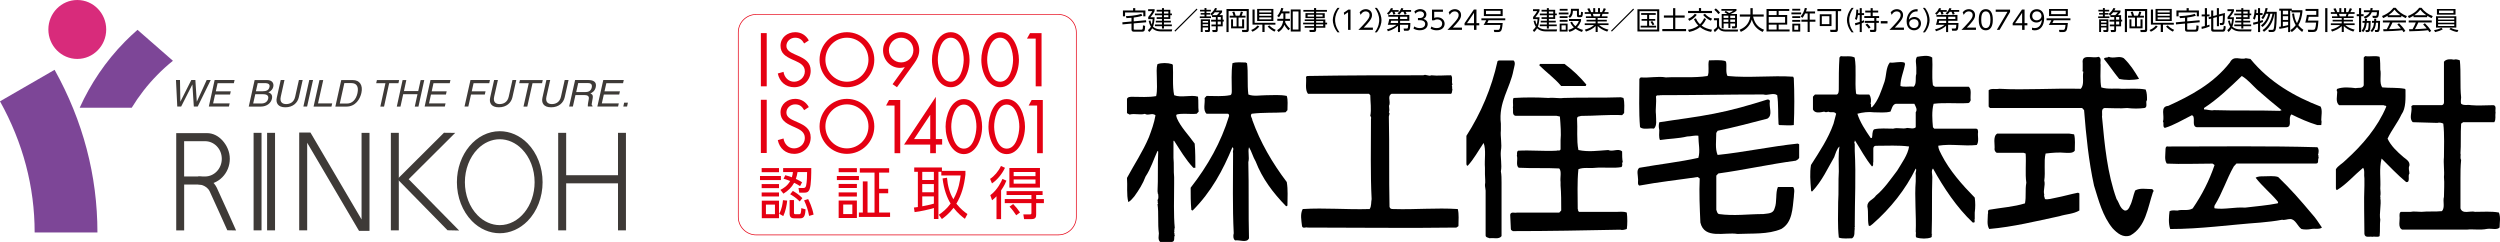 <?xml version="1.0" encoding="UTF-8"?><svg id="_イヤー_2" xmlns="http://www.w3.org/2000/svg" viewBox="0 0 598.1 57.84"><defs><style>.cls-1{fill:#e50012;}.cls-2{fill:none;stroke:#e50012;stroke-width:.17px;}.cls-3{fill:#3e3a37;}.cls-4{fill:#7d4697;}.cls-5{fill:#d82b7b;}</style></defs><g id="_イヤー_1-2"><g><g><g><path d="M271.2,6.89c0,.19,.12,.2,.25,.2h1.67c.09,0,.21-.04,.25-.15,.04-.11,.07-.72,.07-.88l.52,.13c-.02,.54-.05,.93-.12,1.09-.13,.27-.44,.3-.54,.3h-2.07c-.3,0-.53-.15-.53-.49v-1.45l-2.15,.2-.04-.5,2.19-.2v-.89c-.56,.06-.88,.07-1.2,.09l-.14-.49c.35,0,2.28-.06,3.68-.54l.25,.45c-.71,.26-1.62,.38-2.06,.44v.91l2.95-.27,.04,.49-2.99,.27v1.3Zm.4-4.95v.56h2.43v1.41h-.51v-.93h-4.36v.93h-.51v-1.41h2.43v-.56h.52Z"/><path d="M280.44,7.04l-.11,.47h-2.64c-1.18,0-1.84-.55-2.03-.74-.32,.55-.61,.79-.73,.89l-.3-.44c.18-.16,.46-.4,.71-.84-.34-.54-.46-1.07-.53-1.38l.43-.1c.06,.3,.13,.6,.3,1,.09-.27,.18-.65,.23-1.32h-1.07v-.51c.27-.31,.73-.91,.98-1.41h-1v-.46h1.55v.44c-.31,.63-.61,1.02-1.01,1.49h1.01c-.04,1.04-.22,1.82-.39,2.24,.06,.07,.67,.67,1.92,.67h2.68Zm-1.97-4.7h1.51v.89h.39v.41h-.39v.89h-1.51v.43h1.65v.41h-1.65v.48h1.88v.42h-1.88v.56h-.48v-.56h-1.68v-.42h1.68v-.48h-1.47v-.41h1.47v-.43h-1.27v-.41h1.27v-.47h-1.68v-.41h1.68v-.47h-1.27v-.42h1.27v-.4h.48v.4Zm1.05,.42h-1.05v.47h1.05v-.47Zm0,.88h-1.05v.47h1.05v-.47Z"/><path d="M286.48,2.26l-5.31,5.3-.2-.2,5.31-5.3,.2,.2Z"/><path d="M288.63,1.93v.41h1.05v.41h-1.05v.37h.86v.38h-.86v.42h1.09v.4h-2.68v-.4h1.13v-.42h-.92v-.38h.92v-.37h-1.07v-.41h1.07v-.41h.46Zm.85,2.71v2.61c0,.35-.15,.41-.47,.41h-.67l-.1-.46h.58c.1,0,.2-.03,.2-.18v-.45h-1.29v1.09h-.46v-3.03h2.2Zm-.46,.38h-1.29v.39h1.29v-.39Zm0,.77h-1.29v.4h1.29v-.4Zm.52-2.46c.72-.5,1.05-1.21,1.15-1.42l.46,.1c-.05,.16-.1,.26-.24,.49h1.46v.41c-.08,.11-.35,.46-.63,.71h.78v1.09h.26v.44h-.26v1.15h-1.2v.92c0,.25-.08,.45-.43,.45h-.77l-.11-.49h.67c.11,0,.2,0,.2-.19v-.69h-1.05v-.44h1.05v-.7h-1.13v-.44h1.13v-.64h-.91v-.43s-.04,.03-.08,.06l-.35-.37Zm1.08-.39c-.13,.17-.36,.46-.63,.68h1.12c.11-.09,.43-.36,.64-.68h-1.13Zm1.45,1.13h-.75v.64h.75v-.64Zm0,1.08h-.75v.7h.75v-.7Z"/><path d="M298.76,2.16V7.15c0,.39-.22,.52-.51,.52h-1.05l-.08-.51h.95c.11,0,.18-.02,.18-.18V2.64h-4.32V7.67h-.51V2.16h5.34Zm-3.64,1.6c-.08-.37-.27-.78-.32-.88l.49-.11c.16,.36,.23,.58,.33,.98h.91c.15-.33,.28-.75,.33-.98l.5,.11c-.11,.43-.28,.8-.32,.88h.94v.45h-1.67v2.1h.85v-1.69h.49v2.15h-3.13v-2.15h.47v1.69h.85v-2.1h-1.66v-.45h.93Z"/><path d="M299.33,7.17c.54-.21,1.05-.49,1.52-1.07l.43,.24c-.45,.58-1.1,1.01-1.64,1.25l-.31-.42Zm3.21,.49h-.53v-1.78h-2.36V2.28h.51v3.17h4.97v.45h-2.59v1.78Zm2.1-5.54v2.9h-3.88V2.13h3.88Zm-.49,.4h-2.89v.46h2.89v-.46Zm0,.83h-2.89v.43h2.89v-.43Zm0,.81h-2.89v.46h2.89v-.46Zm-.47,1.92c.36,.38,.89,.8,1.53,1.06l-.31,.43c-.56-.27-1.2-.72-1.63-1.23l.4-.26Z"/><path d="M308.51,2.72v.49h-.99v1.3h1.09v.48h-1.12c-.02,.15-.02,.19-.04,.28,.2,.45,.39,.81,1.17,1.6l-.39,.37c-.42-.46-.72-.82-.96-1.3-.39,1.07-1.09,1.52-1.39,1.72l-.35-.44c.77-.47,1.26-1.02,1.46-2.24h-1.41v-.48h1.45v-1.3h-.46c-.19,.36-.33,.58-.59,.93l-.42-.3c.48-.58,.79-1.21,.97-1.94l.51,.11c-.11,.33-.16,.49-.25,.72h1.71Zm2.65,4.82h-2.36V2.27h2.36V7.54Zm-.51-4.8h-1.37V7.06h1.37V2.74Z"/><path d="M317.46,2.8h-2.59v.35h2.06v1.19h-2.06v.32h2.2v.76h.43v.42h-.43v.79h-2.2v.49c0,.2-.05,.54-.53,.54h-1.01l-.07-.5h.91c.17,0,.2-.06,.2-.19v-.34h-2.24v-.39h2.24v-.41h-2.61v-.4h2.61v-.4h-2.23v-.38h2.23v-.32h-2.05v-1.19h2.05v-.35h-2.55v-.42h2.55v-.44h.5v.44h2.59v.42Zm-3.09,.72h-1.54v.46h1.54v-.46Zm2.05,0h-1.55v.46h1.55v-.46Zm.14,1.52h-1.69v.4h1.69v-.4Zm0,.8h-1.7v.41h1.7v-.41Z"/><path d="M319.98,7.73c-.89-1.13-1.12-2.26-1.12-2.92s.22-1.8,1.12-2.93h.49c-.65,.84-1.06,1.86-1.06,2.93,0,.25,0,1.55,1.06,2.92h-.49Z"/><path d="M322.58,2.29h.52V7.15h-.59V2.93l-.93,.64-.08-.55,1.09-.74Z"/><path d="M328.45,6.62v.53h-3.48c.39-.38,1.05-1.03,1.7-1.78,.74-.86,.99-1.26,.99-1.76,0-.59-.44-.89-.91-.89-.76,0-1.12,.64-1.23,.84l-.24-.62c.36-.48,.87-.75,1.47-.75s1.49,.35,1.49,1.41c0,.47-.14,.86-.63,1.49-.26,.33-.66,.81-1.35,1.52h2.2Z"/><path d="M328.91,7.73c1.05-1.38,1.05-2.68,1.05-2.92,0-1.07-.41-2.09-1.05-2.93h.49c.89,1.13,1.11,2.26,1.11,2.93s-.22,1.79-1.11,2.92h-.49Z"/><path d="M334.61,2.38v.44h-.99c.12,.22,.14,.29,.23,.51l-.5,.17c-.06-.24-.18-.53-.24-.67h-.29c-.04,.05-.3,.42-.67,.71l-.33-.36c.26-.19,.62-.49,.95-1.24l.5,.08c-.04,.14-.07,.21-.16,.38h1.51Zm-.14,3.76c-.44,.46-1.26,1-2.43,1.34l-.22-.46c.35-.09,1.4-.33,2.26-1.08h-2.07c.09-.23,.22-.57,.36-1.38h2.09v-.55h-2.31v-.43h5.02v1.39h-2.21v.54h2.46c0,.12-.02,1.25-.17,1.53-.15,.27-.34,.32-.59,.32h-.76l-.1-.53h.73c.3,0,.31-.05,.37-.89h-1.96v1.74h-.49v-1.53Zm0-1.18h-1.67c-.02,.08-.11,.51-.12,.54h1.79v-.54Zm3.12-2.58v.44h-1.31c.04,.07,.2,.38,.24,.51l-.47,.18c-.02-.06-.16-.43-.28-.68h-.44c-.27,.37-.43,.52-.59,.67l-.39-.3c.18-.16,.64-.56,.9-1.27l.49,.09c-.04,.13-.08,.23-.15,.37h2Zm-2.63,2.17h1.71v-.55h-1.71v.55Z"/><path d="M338.34,6.33c.57,.39,1.17,.39,1.34,.39,.96,0,1.28-.55,1.28-.99,0-.52-.44-.9-1.28-.9h-.45v-.52h.46c.72,0,.99-.45,.99-.83,0-.47-.38-.76-.91-.76-.47,0-.87,.2-1.18,.55l-.22-.54c.63-.55,1.26-.55,1.4-.55,.7,0,1.48,.4,1.48,1.26,0,.2-.04,.77-.72,1.07,.65,.21,1.03,.63,1.03,1.26s-.46,1.47-1.88,1.47c-.55,0-1.03-.12-1.51-.38l.17-.54Z"/><path d="M345.21,2.82h-2.09v1.46c.16-.06,.35-.14,.75-.14,1.14,0,1.74,.76,1.74,1.54s-.57,1.57-1.89,1.57c-.54,0-.99-.12-1.46-.38l.18-.53c.37,.26,.81,.38,1.27,.38,1.05,0,1.31-.64,1.31-1.05,0-.64-.51-1.03-1.17-1.03-.41,0-.64,.16-.73,.22h-.53V2.29h2.62v.53Z"/><path d="M349.76,6.62v.53h-3.48c.39-.38,1.05-1.03,1.7-1.78,.74-.86,.99-1.26,.99-1.76,0-.59-.44-.89-.91-.89-.76,0-1.12,.64-1.23,.84l-.24-.62c.36-.48,.87-.75,1.47-.75s1.49,.35,1.49,1.41c0,.47-.14,.86-.63,1.49-.26,.33-.66,.81-1.35,1.52h2.2Z"/><path d="M352.64,7.15v-1.09h-2.26v-.51l2.23-3.27h.62v3.26h.67v.52h-.67v1.09h-.58Zm-1.67-1.6h1.67V3.07l-1.67,2.47Z"/><path d="M359.51,5.5c-.01,.16-.13,1.42-.32,1.75-.14,.25-.36,.42-.77,.42h-.93l-.11-.52h1c.21,0,.48,0,.57-1.19h-4.01c.18-.28,.39-.61,.62-1.12h-1.15v-.46h5.71v.46h-4c-.1,.24-.18,.4-.31,.66h3.71Zm-.01-1.66h-4.5v-1.69h4.5v1.69Zm-.5-1.25h-3.49v.79h3.49v-.79Z"/><path d="M372.52,7.04l-.11,.47h-2.64c-1.18,0-1.84-.55-2.03-.74-.32,.55-.61,.79-.73,.89l-.3-.44c.18-.16,.46-.4,.71-.84-.34-.54-.46-1.07-.53-1.38l.43-.1c.06,.3,.13,.6,.3,1,.09-.27,.18-.65,.23-1.32h-1.07v-.51c.27-.31,.73-.91,.98-1.41h-1v-.46h1.55v.44c-.31,.63-.61,1.02-1.01,1.49h1.01c-.04,1.04-.22,1.82-.39,2.24,.06,.07,.67,.67,1.92,.67h2.68Zm-1.97-4.7h1.51v.89h.39v.41h-.39v.89h-1.51v.43h1.65v.41h-1.65v.48h1.88v.42h-1.88v.56h-.48v-.56h-1.68v-.42h1.68v-.48h-1.47v-.41h1.47v-.43h-1.27v-.41h1.27v-.47h-1.68v-.41h1.68v-.47h-1.27v-.42h1.27v-.4h.48v.4Zm1.05,.42h-1.05v.47h1.05v-.47Zm0,.88h-1.05v.47h1.05v-.47Z"/><path d="M375.24,3v.45h-2.31v-.45h2.31Zm-.21-.88v.44h-1.89v-.44h1.89Zm0,1.75v.44h-1.89v-.44h1.89Zm0,.89v.44h-1.89v-.44h1.89Zm0,.89v1.9h-1.89v-1.9h1.89Zm-.44,.41h-1.01v1.06h1.01v-1.06Zm3.15-3.95v1.36c0,.07,0,.16,.15,.16h.15c.12,0,.14-.09,.15-.15,0-.03,.04-.2,.06-.66l.46,.11c-.04,.94-.16,1.18-.54,1.18h-.49c-.09,0-.41,0-.41-.39v-1.13h-.97c-.04,.79-.17,1.28-.72,1.7l-.37-.38c.47-.3,.62-.83,.62-1.52,0-.11,0-.19,0-.28h1.94Zm.76,5.54c-.73-.22-1.26-.54-1.57-.76-.63,.5-1.16,.66-1.46,.74l-.26-.48c.3-.08,.8-.21,1.32-.59-.53-.51-.74-.93-.86-1.21l.41-.17c.1,.21,.3,.63,.82,1.09,.33-.33,.59-.66,.82-1.24h-2.36v-.49h2.89v.48c-.16,.38-.42,.97-.96,1.53,.3,.2,.79,.44,1.42,.6l-.23,.49Z"/><path d="M384.53,7.57c-1.23-.41-1.73-.8-2.3-1.33v1.41h-.49v-1.41c-.7,.7-1.52,1.04-2.31,1.31l-.28-.45c1.18-.34,1.69-.66,2.21-1.1h-2.23v-.42h2.6v-.45h-2.17v-.39h2.17v-.43h-2.32v-.4h1.32c-.02-.11-.09-.36-.18-.59h-1.42v-.42h1c-.11-.28-.15-.35-.39-.78l.5-.17c.2,.36,.3,.59,.41,.95h.51v-.95h.48v.95h.66v-.95h.48v.95h.49c.05-.1,.26-.51,.41-.95l.51,.17c-.11,.28-.23,.49-.4,.78h1.03v.42h-1.44c-.08,.28-.09,.3-.18,.59h1.38v.4h-2.36v.43h2.19v.39h-2.19v.45h2.6v.42h-2.23c.74,.61,1.37,.89,2.22,1.09l-.3,.46Zm-1.82-3.66c.07-.18,.11-.32,.17-.59h-1.8c.05,.17,.14,.46,.18,.59h1.45Z"/><path d="M390.93,2.26l-5.31,5.3-.2-.2,5.31-5.3,.2,.2Z"/><path d="M396.96,2.22V7.53h-5.22V2.22h5.22Zm-.5,.46h-4.21V7.07h4.21V2.68Zm-.34,.88h-1.58v.99h1.46v.41h-1.46v1.19h1.67v.44h-3.7v-.44h1.55v-1.19h-1.33v-.41h1.33v-.99h-1.43v-.43h3.49v.43Zm-.75,2.49c-.03-.06-.25-.5-.51-.82l.42-.2c.06,.08,.36,.46,.51,.8l-.43,.22Z"/><path d="M400.8,1.95v1.75h2.24v.52h-2.24v2.72h2.58v.52h-5.69v-.52h2.58v-2.72h-2.2v-.52h2.2V1.95h.53Z"/><path d="M406.97,1.93v.69h2.61v.51h-5.73v-.51h2.6v-.69h.52Zm-1.24,2.44c.09,.22,.36,.86,.97,1.43,.43-.42,.72-.83,1.01-1.47l.45,.25c-.11,.24-.43,.92-1.07,1.55,.73,.54,1.6,.84,2.49,.97l-.21,.53c-.97-.17-1.9-.53-2.66-1.15-1.05,.87-2.21,1.08-2.62,1.15l-.25-.51c.61-.1,1.57-.31,2.48-.99-.24-.23-.67-.7-1.06-1.54l.46-.22Zm-1.86,.15c.84-.37,1.37-.88,1.61-1.23l.46,.26c-.53,.7-1.09,1.1-1.8,1.44l-.28-.47Zm4.02-1.23c.51,.63,1.26,1.01,1.71,1.18l-.29,.48c-.64-.26-1.39-.82-1.86-1.38l.44-.28Z"/><path d="M411.27,4.35v1.73c.04,.2,.1,.51,.46,.73,.34,.22,.86,.25,.96,.25h3.14l-.1,.48h-2.95c-.51,0-1.24-.11-1.65-.76-.24,.32-.6,.68-.88,.91l-.28-.53c.25-.16,.45-.31,.8-.68v-1.63h-.73v-.49h1.23Zm-.16-.98c-.25-.33-.6-.72-.98-1.03l.36-.33c.32,.25,.65,.53,1.01,1.03l-.39,.34Zm4.45-.02v2.95c0,.2-.04,.48-.48,.48h-.67l-.09-.48h.6c.11,0,.18,0,.18-.18v-.49h-1.14v1.07h-.46v-1.07h-1.14v1.15h-.46V3.35h1.35c-.22-.16-.42-.29-.67-.41l.27-.33c.24,.12,.5,.27,.83,.51,.58-.25,.8-.41,.98-.55h-2.83v-.41h3.6v.41c-.32,.26-.61,.44-1.39,.78h1.54Zm-2.07,.4h-1.14v.54h1.14v-.54Zm0,.93h-1.14v.55h1.14v-.55Zm1.6-.93h-1.14v.54h1.14v-.54Zm0,.93h-1.14v.55h1.14v-.55Z"/><path d="M418.77,1.95h.55v1.51h2.63v.51h-2.54c.38,1.62,1.09,2.52,2.63,3.15l-.35,.52c-1.28-.61-2.18-1.47-2.58-2.96-.56,1.92-1.98,2.65-2.63,2.95l-.3-.53c.92-.36,2.24-1.11,2.56-3.13h-2.5v-.51h2.53V1.95Z"/><path d="M428.14,7.53h-5.52V2.16h5.44v.46h-2.54v.97h2.05v2.3h-2.05v1.16h2.62v.47Zm-3.1-4.9h-1.89v.97h1.89v-.97Zm2.02,1.42h-3.91v1.39h3.91v-1.39Zm-2.02,1.85h-1.89v1.16h1.89v-1.16Z"/><path d="M430.9,2.99v.44h-2.32v-.44h2.32Zm-.21-.89v.44h-1.91v-.44h1.91Zm0,1.77v.44h-1.91v-.44h1.91Zm0,.9v.44h-1.91v-.44h1.91Zm0,.9v1.89h-1.9v-1.89h1.9Zm-.48,.42h-.94v1.04h.94v-1.04Zm.59-2.17c.53-.62,.79-1.18,.99-2.02l.52,.09c-.1,.33-.15,.5-.25,.76h2.18v.47h-1.28v1.49h1.36v.49h-1.36v2.46h-.5v-2.46h-1.49v-.49h1.49v-1.49h-.6c-.24,.48-.39,.74-.64,1.06l-.43-.37Z"/><path d="M439.69,7.12c0,.37-.15,.54-.59,.54h-1.18l-.09-.53h1.17c.11,0,.18-.02,.18-.22V2.66h-4.39v-.5h5.69v.5h-.78V7.12Zm-1.52-.88h-2.81V3.41h2.81v2.83Zm-.51-2.37h-1.81v1.91h1.81v-1.91Z"/><path d="M442.98,7.73c-.89-1.13-1.12-2.26-1.12-2.92s.22-1.8,1.12-2.93h.49c-.65,.84-1.06,1.86-1.06,2.93,0,.25,0,1.55,1.06,2.92h-.49Z"/><path d="M444.92,3.14V1.94h.49v1.2h.55v.46h-.55v1.46c.31-.12,.4-.17,.53-.23l.04,.49c-.15,.08-.3,.15-.57,.25v2.1h-.49v-1.92c-.44,.16-.76,.25-1.03,.33l-.12-.52c.61-.15,.94-.25,1.15-.32v-1.63h-.43c-.05,.36-.13,.8-.28,1.16l-.43-.23c.28-.68,.32-1.68,.33-2.24l.46,.03c0,.18,0,.42-.04,.82h.38Zm3.11-1.2v.59h1.31v.47h-1.31v.84h1.53v.47h-.66v.69h.6v.47h-.6v1.5c0,.63-.14,.69-.67,.69h-.78l-.1-.52h.79c.22,0,.26-.06,.26-.27v-1.4h-2.27v-.47h2.27v-.69h-2.38v-.47h1.51v-.84h-1.29v-.47h1.29v-.59h.5Zm-.94,4.92c-.31-.45-.6-.74-.8-.93l.42-.3c.31,.28,.65,.69,.81,.92l-.43,.31Z"/><path d="M451.57,5.05v.56h-1.61v-.56h1.61Z"/><path d="M455.5,6.62v.53h-3.48c.39-.38,1.05-1.03,1.7-1.78,.74-.86,.99-1.26,.99-1.76,0-.59-.44-.89-.91-.89-.76,0-1.12,.64-1.23,.84l-.24-.62c.36-.48,.87-.75,1.47-.75s1.49,.35,1.49,1.41c0,.47-.14,.86-.63,1.49-.26,.33-.66,.81-1.35,1.52h2.2Z"/><path d="M458.77,2.73c-1.49-.11-1.99,1.13-2.09,1.97,.32-.39,.8-.64,1.31-.64,.85,0,1.59,.61,1.59,1.55s-.74,1.64-1.66,1.64c-.7,0-1.78-.43-1.78-2.18,0-1.31,.73-2.98,2.63-2.87v.53Zm-.84,1.85c-.52,0-1.17,.33-1.17,1.01,0,.58,.45,1.13,1.15,1.13s1.09-.49,1.09-1.06c0-1-.84-1.08-1.06-1.08Z"/><path d="M460.04,7.73c1.05-1.38,1.05-2.68,1.05-2.92,0-1.07-.41-2.09-1.05-2.93h.49c.89,1.13,1.11,2.26,1.11,2.93s-.22,1.79-1.11,2.92h-.49Z"/><path d="M465.74,2.38v.44h-.99c.12,.22,.14,.29,.23,.51l-.5,.17c-.06-.24-.18-.53-.24-.67h-.29c-.04,.05-.3,.42-.67,.71l-.33-.36c.26-.19,.62-.49,.95-1.24l.5,.08c-.04,.14-.07,.21-.16,.38h1.51Zm-.14,3.76c-.44,.46-1.26,1-2.43,1.34l-.22-.46c.35-.09,1.4-.33,2.26-1.08h-2.07c.09-.23,.22-.57,.36-1.38h2.09v-.55h-2.31v-.43h5.02v1.39h-2.21v.54h2.46c0,.12-.02,1.25-.17,1.53-.15,.27-.34,.32-.59,.32h-.76l-.1-.53h.73c.3,0,.31-.05,.37-.89h-1.96v1.74h-.49v-1.53Zm0-1.18h-1.67c-.02,.08-.11,.51-.12,.54h1.79v-.54Zm3.12-2.58v.44h-1.31c.04,.07,.2,.38,.24,.51l-.47,.18c-.02-.06-.16-.43-.28-.68h-.44c-.27,.37-.43,.52-.59,.67l-.39-.3c.18-.16,.64-.56,.9-1.27l.49,.09c-.04,.13-.08,.23-.15,.37h2Zm-2.63,2.17h1.71v-.55h-1.71v.55Z"/><path d="M472.73,6.62v.53h-3.48c.39-.38,1.05-1.03,1.7-1.78,.74-.86,.99-1.26,.99-1.76,0-.59-.44-.89-.91-.89-.76,0-1.12,.64-1.23,.84l-.24-.62c.36-.48,.87-.75,1.47-.75s1.49,.35,1.49,1.41c0,.47-.14,.86-.63,1.49-.26,.33-.66,.81-1.35,1.52h2.2Z"/><path d="M473.4,4.72c0-.49,0-2.53,1.68-2.53s1.68,2.04,1.68,2.53,0,2.53-1.68,2.53-1.68-2.04-1.68-2.53Zm2.79,0c0-.81-.12-2-1.1-2s-1.1,1.16-1.1,2,.15,2,1.1,2,1.1-1.17,1.1-2Z"/><path d="M480.89,2.29v.56l-2.51,4.3h-.66l2.55-4.33h-2.82v-.53h3.44Z"/><path d="M483.77,7.15v-1.09h-2.26v-.51l2.23-3.27h.62v3.26h.67v.52h-.67v1.09h-.58Zm-1.67-1.6h1.67V3.07l-1.67,2.47Z"/><path d="M486.14,6.6c.07,.03,.28,.12,.63,.12,1.12,0,1.61-.88,1.74-1.97-.34,.42-.78,.64-1.32,.64-.85,0-1.58-.61-1.58-1.56s.7-1.63,1.67-1.63c.67,0,1.76,.35,1.76,2.2,0,1.7-.86,2.86-2.24,2.86-.38,0-.58-.09-.66-.12v-.53Zm.05-2.78c0,.62,.44,1.04,1.06,1.04s1.16-.45,1.16-1.05c0-.49-.34-1.09-1.14-1.09-.67,0-1.08,.52-1.08,1.1Z"/><path d="M494.72,5.5c-.01,.16-.13,1.42-.32,1.75-.14,.25-.36,.42-.77,.42h-.93l-.11-.52h1c.21,0,.48,0,.57-1.19h-4.01c.18-.28,.39-.61,.62-1.12h-1.15v-.46h5.71v.46h-4c-.1,.24-.18,.4-.31,.66h3.71Zm-.01-1.66h-4.5v-1.69h4.5v1.69Zm-.5-1.25h-3.49v.79h3.49v-.79Z"/><path d="M503.56,1.93v.41h1.05v.41h-1.05v.37h.86v.38h-.86v.42h1.09v.4h-2.68v-.4h1.13v-.42h-.92v-.38h.92v-.37h-1.07v-.41h1.07v-.41h.46Zm.85,2.71v2.61c0,.35-.15,.41-.47,.41h-.67l-.1-.46h.58c.1,0,.2-.03,.2-.18v-.45h-1.29v1.09h-.46v-3.03h2.2Zm-.46,.38h-1.29v.39h1.29v-.39Zm0,.77h-1.29v.4h1.29v-.4Zm.52-2.46c.72-.5,1.05-1.21,1.15-1.42l.46,.1c-.05,.16-.1,.26-.24,.49h1.46v.41c-.08,.11-.35,.46-.63,.71h.78v1.09h.26v.44h-.26v1.15h-1.2v.92c0,.25-.08,.45-.43,.45h-.77l-.11-.49h.67c.11,0,.2,0,.2-.19v-.69h-1.05v-.44h1.05v-.7h-1.13v-.44h1.13v-.64h-.91v-.43s-.04,.03-.08,.06l-.35-.37Zm1.08-.39c-.13,.17-.36,.46-.63,.68h1.12c.11-.09,.43-.36,.64-.68h-1.13Zm1.45,1.13h-.75v.64h.75v-.64Zm0,1.08h-.75v.7h.75v-.7Z"/><path d="M513.69,2.16V7.15c0,.39-.22,.52-.51,.52h-1.05l-.08-.51h.95c.11,0,.18-.02,.18-.18V2.64h-4.32V7.67h-.51V2.16h5.34Zm-3.64,1.6c-.08-.37-.27-.78-.32-.88l.49-.11c.16,.36,.23,.58,.33,.98h.91c.15-.33,.28-.75,.33-.98l.5,.11c-.11,.43-.28,.8-.32,.88h.94v.45h-1.67v2.1h.85v-1.69h.49v2.15h-3.13v-2.15h.47v1.69h.85v-2.1h-1.66v-.45h.93Z"/><path d="M514.26,7.17c.54-.21,1.05-.49,1.52-1.07l.43,.24c-.45,.58-1.1,1.01-1.64,1.25l-.31-.42Zm3.21,.49h-.53v-1.78h-2.36V2.28h.51v3.17h4.97v.45h-2.59v1.78Zm2.1-5.54v2.9h-3.88V2.13h3.88Zm-.49,.4h-2.89v.46h2.89v-.46Zm0,.83h-2.89v.43h2.89v-.43Zm0,.81h-2.89v.46h2.89v-.46Zm-.47,1.92c.36,.38,.89,.8,1.53,1.06l-.31,.43c-.56-.27-1.2-.72-1.63-1.23l.4-.26Z"/><path d="M523.24,6.89c0,.19,.12,.2,.25,.2h1.67c.09,0,.21-.04,.25-.15,.04-.11,.07-.72,.07-.88l.52,.13c-.02,.54-.05,.93-.12,1.09-.13,.27-.44,.3-.54,.3h-2.07c-.3,0-.53-.15-.53-.49v-1.45l-2.15,.2-.04-.5,2.19-.2v-.89c-.56,.06-.88,.07-1.2,.09l-.14-.49c.35,0,2.28-.06,3.68-.54l.25,.45c-.71,.26-1.62,.38-2.06,.44v.91l2.95-.27,.04,.49-2.99,.27v1.3Zm.4-4.95v.56h2.43v1.41h-.51v-.93h-4.36v.93h-.51v-1.41h2.43v-.56h.52Z"/><path d="M528.6,6.35c-.42,.2-1.4,.49-1.86,.58l-.05-.53c.17-.03,.33-.05,.8-.17V3.93h-.76v-.47h.76V1.94h.51v1.52h.61v.47h-.61v2.16c.34-.11,.44-.14,.59-.19l.03,.46Zm1.76-2.75V1.94h.5v1.52l1.42-.37c.03,1.01-.07,2.25-.1,2.38-.06,.32-.23,.53-.58,.53h-.47l-.07-.5h.43c.18,0,.22-.09,.25-.23,.04-.15,.05-.53,.07-1.58l-.94,.25v2.32h-.5v-2.19l-.86,.23v2.61c0,.12,.08,.17,.22,.17h1.93c.12,0,.19,0,.26-.18,.05-.15,.08-.55,.09-.73l.48,.15c-.06,1.12-.32,1.26-.7,1.26h-2.21c-.35,0-.58-.13-.58-.48v-2.66l-.54,.15-.09-.46,.63-.17v-1.45h.5v1.32l.86-.22Z"/><path d="M538.66,7.04l-.11,.47h-2.64c-1.18,0-1.84-.55-2.03-.74-.32,.55-.61,.79-.73,.89l-.3-.44c.18-.16,.46-.4,.71-.84-.34-.54-.46-1.07-.53-1.38l.43-.1c.06,.3,.13,.6,.3,1,.09-.27,.18-.65,.23-1.32h-1.07v-.51c.27-.31,.73-.91,.98-1.41h-1v-.46h1.55v.44c-.31,.63-.61,1.02-1.01,1.49h1.01c-.04,1.04-.22,1.82-.39,2.24,.06,.07,.67,.67,1.92,.67h2.68Zm-1.97-4.7h1.51v.89h.39v.41h-.39v.89h-1.51v.43h1.65v.41h-1.65v.48h1.88v.42h-1.88v.56h-.48v-.56h-1.68v-.42h1.68v-.48h-1.47v-.41h1.47v-.43h-1.27v-.41h1.27v-.47h-1.68v-.41h1.68v-.47h-1.27v-.42h1.27v-.4h.48v.4Zm1.05,.42h-1.05v.47h1.05v-.47Zm0,.88h-1.05v.47h1.05v-.47Z"/><path d="M540.2,3.12V1.95h.5v1.17h.6v.48h-.6v1.4c.37-.11,.47-.16,.64-.22l.05,.48c-.17,.07-.36,.15-.68,.25v2.16h-.5v-2.01c-.55,.15-.82,.21-1.1,.27l-.1-.51c.22-.04,.54-.09,1.19-.27v-1.54h-.47c-.05,.32-.14,.76-.32,1.1l-.4-.29c.29-.61,.37-1.41,.38-2.13l.46,.03c0,.2-.02,.37-.06,.8h.41Zm1.08,4.09c1.33-.87,2.1-2.34,2.39-3.92h-.52c-.27,1.43-1.19,2.71-1.9,3.17l-.33-.39c.91-.66,1.53-1.68,1.75-2.78h-.53c-.14,.35-.38,.89-.74,1.31l-.4-.35c.22-.24,.73-.81,1-2.32l.51,.03c-.04,.21-.09,.47-.22,.87h2.39c.03,2.01-.11,3.83-.27,4.3-.05,.13-.18,.52-.75,.52h-.87l-.09-.51h.86c.12,0,.28,0,.35-.14,.25-.52,.28-2.98,.3-3.71h-.07c-.25,1.21-.7,3.08-2.5,4.32l-.35-.4Z"/><path d="M550.83,2.45v.39c-.13,1.19-.42,2.24-.98,3.17,.48,.61,.96,.95,1.2,1.12l-.28,.52c-.3-.23-.76-.58-1.23-1.19-.47,.63-.99,1.01-1.26,1.22l-.33-.46c.4-.27,.86-.63,1.28-1.21-.38-.61-.73-1.52-.87-2.72l.48-.07c.07,.82,.26,1.63,.69,2.32,.59-1.05,.73-2.07,.78-2.57h-2.09v-.39h-.32V7.67h-.49v-1.2c-.39,.13-1.53,.39-2.09,.44l-.07-.49c.21-.03,.3-.03,.43-.05V2.55h-.39v-.47h3v.36h2.55Zm-3.42,.11h-1.26v.88h1.26v-.88Zm0,1.32h-1.26v.89h1.26v-.89Zm-1.26,2.41c.85-.18,.94-.19,1.26-.29v-.78h-1.26v1.07Z"/><path d="M554.66,2.14v1.88h-2.32c-.05,.32-.08,.47-.18,.91h2.5c-.01,.57-.15,1.86-.32,2.2-.19,.38-.42,.52-.94,.52h-1.17l-.11-.54,1.18,.02c.6,.01,.67-.24,.81-1.73h-2.59c.22-.81,.31-1.34,.38-1.85h2.24v-.93h-2.56v-.48h3.07Zm2.15-.2V7.67h-.53V1.94h.53Z"/><path d="M563.03,7.57c-1.23-.41-1.73-.8-2.3-1.33v1.41h-.49v-1.41c-.7,.7-1.52,1.04-2.31,1.31l-.28-.45c1.18-.34,1.69-.66,2.21-1.1h-2.23v-.42h2.6v-.45h-2.17v-.39h2.17v-.43h-2.32v-.4h1.32c-.02-.11-.09-.36-.18-.59h-1.42v-.42h1c-.11-.28-.15-.35-.39-.78l.5-.17c.2,.36,.3,.59,.41,.95h.51v-.95h.48v.95h.66v-.95h.48v.95h.49c.05-.1,.26-.51,.41-.95l.51,.17c-.11,.28-.23,.49-.4,.78h1.03v.42h-1.44c-.08,.28-.09,.3-.18,.59h1.38v.4h-2.36v.43h2.19v.39h-2.19v.45h2.6v.42h-2.23c.74,.61,1.37,.89,2.22,1.09l-.3,.46Zm-1.82-3.66c.07-.18,.11-.32,.17-.59h-1.8c.05,.17,.14,.46,.18,.59h1.45Z"/><path d="M564.88,1.94v1.45h.59v.49h-.59v3.79h-.51V3.88h-.55v-.49h.55V1.94h.51Zm2.28,3.05c0,.57-.04,2.03-.22,2.38-.13,.26-.31,.3-.5,.3h-.44l-.09-.47h.32c.12,0,.21,.01,.29-.15,.12-.25,.16-1.36,.16-1.59h-.46c-.11,.86-.28,1.59-.84,2.22l-.38-.33c.53-.67,.65-1.22,.72-1.89h-.51v-.46h.55c.01-.22,.02-.34,.03-.48h.49c0,.17-.01,.27-.03,.48h.9Zm2.02-2.53c-.07,1.38-.1,1.83-.84,1.83h-.66l-.11-.51h.69c.28,.02,.36,.01,.39-.86h-1.22c-.27,.71-.79,1.21-1.63,1.54l-.31-.43c.44-.15,1.09-.45,1.42-1.11h-1.37v-.46h1.52c.05-.22,.06-.38,.07-.53h.51c-.03,.23-.04,.35-.08,.53h1.61Zm.23,2.53c-.03,1.57-.04,2.21-.25,2.49-.11,.14-.29,.18-.45,.18h-.47l-.09-.48h.36c.23,.01,.28-.06,.32-.19,.03-.11,.11-.63,.11-1.55h-.51c-.09,.96-.3,1.62-.94,2.23l-.39-.3c.7-.67,.78-1.26,.86-1.92h-.49v-.46h.53c0-.17,0-.26,0-.51h.49c0,.28,0,.36-.01,.51h.95Z"/><path d="M574.49,4.11h-3.26v-.35c-.55,.34-.89,.49-1.1,.57l-.25-.5c1.84-.72,2.53-1.72,2.7-1.97h.55c.64,.86,1.62,1.6,2.7,1.99l-.27,.49c-.27-.12-.62-.28-1.06-.58v.34Zm-.54,1.46c.66,.65,1.03,1.08,1.51,1.83l-.44,.3c-.1-.17-.17-.28-.3-.47-1.03,.15-3.55,.26-4.5,.26l-.06-.51h.85c.39-.67,.62-1.24,.76-1.6h-1.69v-.48h5.51v.48h-3.22c-.15,.34-.39,.88-.8,1.59,.15,0,.84-.03,.97-.03,.75-.03,1.39-.09,1.84-.13-.06-.08-.37-.47-.85-.96l.41-.28Zm.34-1.93c-.87-.61-1.23-1.06-1.44-1.33-.39,.54-.91,.97-1.43,1.33h2.88Z"/><path d="M580.67,4.11h-3.26v-.35c-.55,.34-.89,.49-1.1,.57l-.25-.5c1.84-.72,2.53-1.72,2.7-1.97h.55c.64,.86,1.62,1.6,2.7,1.99l-.27,.49c-.27-.12-.62-.28-1.06-.58v.34Zm-.54,1.46c.66,.65,1.03,1.08,1.51,1.83l-.44,.3c-.1-.17-.17-.28-.3-.47-1.03,.15-3.55,.26-4.5,.26l-.06-.51h.85c.39-.67,.62-1.24,.76-1.6h-1.69v-.48h5.51v.48h-3.22c-.15,.34-.39,.88-.8,1.59,.15,0,.84-.03,.97-.03,.75-.03,1.39-.09,1.84-.13-.06-.08-.37-.47-.85-.96l.41-.28Zm.34-1.93c-.87-.61-1.23-1.06-1.44-1.33-.39,.54-.91,.97-1.43,1.33h2.88Z"/><path d="M584.42,7c-.54,.33-1.2,.54-1.85,.68l-.25-.48c.66-.07,1.26-.28,1.76-.55l.33,.36Zm3.23-3.11v2.72h-4.86V3.89h4.86Zm-.19-1.74v1.36h-4.45v-1.36h4.45Zm-4.17,2.13v.41h3.87v-.41h-3.87Zm0,.75v.41h3.87v-.41h-3.87Zm0,.77v.42h3.87v-.42h-3.87Zm.22-3.26v.59h3.45v-.59h-3.45Zm2.81,4.11c.54,.3,1.19,.49,1.82,.53l-.24,.49c-.69-.1-1.35-.36-1.91-.68l.33-.34Z"/></g><path class="cls-2" d="M253.22,56.19c2.36,0,4.28-1.93,4.28-4.29V7.74c0-2.35-1.93-4.28-4.28-4.28h-72.31c-2.35,0-4.28,1.93-4.28,4.28V51.91c0,2.36,1.93,4.29,4.28,4.29h72.31Z"/><g><g><path class="cls-1" d="M186.82,42.1v.98h-5v-.98h5Zm-.45-1.89v.98h-4.15v-.98h4.15Zm0,3.82v.98h-4.15v-.98h4.15Zm0,2.02v.95h-4.15v-.95h4.15Zm0,1.96v4.19h-4.12v-4.19h4.12Zm-.97,.94h-2.16v2.29h2.16v-2.29Zm1.02,2.18c.63-1.15,.82-2.4,.9-3.24l1.01,.1c-.1,1.02-.38,2.56-.94,3.71l-.97-.56Zm.27-5.7c.68-.35,1.67-.91,2.35-2.13-.41-.16-.67-.26-1.58-.54l.41-.84c.41,.11,.72,.19,1.57,.49,.18-.55,.22-.91,.26-1.24h-2.34v-.96h6.73c0,1.19,0,4-.39,5.03-.19,.51-.45,.85-1.25,.85h-1.23l-.19-1.12h1.2c.42,.01,.54-.25,.63-.6,.2-.83,.23-2.32,.23-3.2h-2.29c-.11,.67-.19,1.03-.4,1.64,.78,.35,1.09,.54,1.49,.8l-.48,.91c-.48-.3-.79-.49-1.42-.79-.61,1.12-1.43,1.89-2.56,2.6l-.72-.9Zm3.26,2.43v2.97c0,.23,0,.42,.34,.42h.89c.42,0,.46-.31,.53-1.46l1.02,.3c-.11,1.19-.2,2.14-1.23,2.14h-1.49c-.74,0-1.1-.3-1.1-1.17v-3.2h1.03Zm1.38,.33c-1.02-1.01-1.92-1.51-2.29-1.72l.64-.8c.57,.33,1.35,.79,2.28,1.72l-.63,.81Zm2.24,3.46c-.27-1.5-.64-2.51-1.2-3.72l.97-.3c.19,.38,.96,1.88,1.3,3.71l-1.06,.31Z"/><path class="cls-1" d="M205.49,42.1v.98h-5.28v-.98h5.28Zm-.49-1.87v.97h-4.36v-.97h4.36Zm0,3.78v.97h-4.36v-.97h4.36Zm0,2.02v.98h-4.36v-.98h4.36Zm0,1.95v4.18h-4.36v-4.18h4.36Zm-1.09,.95h-2.18v2.28h2.18v-2.28Zm3.64-5.53v7.46h1.67v-9.57h-3.52v-1.05h7.02v1.05h-2.4v3.88h2.17v1.06h-2.17v4.62h2.62v1.05h-7.46v-1.05h.94v-7.46h1.12Z"/><path class="cls-1" d="M230.97,40.88v.86c-.29,2.63-.93,4.95-2.17,6.99,1.06,1.34,2.11,2.1,2.65,2.48l-.61,1.14c-.67-.5-1.67-1.28-2.71-2.63-1.05,1.39-2.19,2.24-2.79,2.68l-.74-1.02c.89-.6,1.91-1.4,2.82-2.68-.83-1.34-1.61-3.35-1.92-6.01l1.06-.17c.15,1.82,.59,3.6,1.53,5.14,1.31-2.33,1.61-4.57,1.73-5.69h-4.62v-.87h-.69v11.3h-1.08v-2.64c-.86,.29-3.37,.86-4.62,.98l-.16-1.09c.46-.06,.65-.07,.94-.12v-8.43h-.87v-1.03h6.63v.8h5.64Zm-7.55,.23h-2.78v1.95h2.78v-1.95Zm0,2.92h-2.78v1.96h2.78v-1.96Zm-2.78,5.32c1.88-.38,2.09-.42,2.78-.63v-1.73h-2.78v2.36Z"/><path class="cls-1" d="M240.44,40.14c-.76,1.6-1.99,3-3.12,3.74l-.45-1.09c.96-.6,2.03-1.83,2.6-3.08l.97,.44Zm-3.53,6.56c1.77-1.27,2.68-3.38,2.92-3.9l.94,.42c-.16,.41-.46,1.16-1.27,2.33v6.87h-1.1v-5.46c-.49,.53-.79,.75-1.06,.95l-.42-1.21Zm12.53-.05h-1.55v.98h1.85v.97h-1.85v2.7c0,.54-.07,1.12-1.09,1.12h-1.8l-.18-1.13h1.55c.3,.01,.39-.05,.39-.41v-2.28h-6.38v-.97h6.38v-.98h-5.95v-.93h8.62v.93Zm-.64-1.77h-7.32v-4.68h7.32v4.68Zm-6.41,3.93c.64,.65,1.14,1.27,1.64,2.02l-.91,.67c-.33-.52-.98-1.43-1.6-2.07l.87-.61Zm5.34-7.66h-5.22v.99h5.22v-.99Zm0,1.78h-5.22v1.01h5.22v-1.01Z"/></g><path class="cls-1" d="M183.43,20.65h-1.4V7.92h1.4v12.73Z"/><path class="cls-1" d="M192.39,10.4c-.5-.88-1.1-1.38-2.17-1.38s-2.08,.81-2.08,1.97c0,1.1,1.12,1.6,1.97,1.99l.83,.37c1.63,.73,3.01,1.55,3.01,3.58,0,2.23-1.76,3.94-3.95,3.94-2.02,0-3.52-1.32-3.92-3.29l1.37-.39c.18,1.3,1.17,2.36,2.52,2.36s2.58-1.05,2.58-2.48-1.15-1.99-2.32-2.53l-.77-.34c-1.46-.68-2.73-1.43-2.73-3.26,0-1.97,1.65-3.24,3.52-3.24,1.4,0,2.58,.72,3.25,1.97l-1.11,.73Z"/><path class="cls-1" d="M209.17,14.3c0,3.66-2.97,6.57-6.55,6.57s-6.55-2.91-6.55-6.57,2.97-6.6,6.55-6.6,6.55,2.96,6.55,6.6Zm-11.7-.02c0,2.87,2.3,5.27,5.15,5.27s5.15-2.4,5.15-5.27-2.27-5.26-5.15-5.26-5.15,2.38-5.15,5.26Z"/><path class="cls-1" d="M183.43,36.6h-1.4v-12.73h1.4v12.73Z"/><path class="cls-1" d="M192.39,26.35c-.5-.88-1.1-1.38-2.17-1.38s-2.08,.81-2.08,1.97c0,1.1,1.12,1.6,1.97,1.99l.83,.37c1.63,.73,3.01,1.55,3.01,3.58,0,2.23-1.76,3.93-3.95,3.93-2.02,0-3.52-1.31-3.92-3.29l1.37-.39c.18,1.3,1.17,2.37,2.52,2.37s2.58-1.05,2.58-2.49-1.15-1.99-2.32-2.53l-.77-.34c-1.46-.67-2.73-1.43-2.73-3.25,0-1.98,1.65-3.24,3.52-3.24,1.4,0,2.58,.73,3.25,1.97l-1.11,.73Z"/><path class="cls-1" d="M209.17,30.25c0,3.66-2.97,6.56-6.55,6.56s-6.55-2.9-6.55-6.56,2.97-6.6,6.55-6.6,6.55,2.95,6.55,6.6Zm-11.7-.02c0,2.87,2.3,5.27,5.15,5.27s5.15-2.4,5.15-5.27-2.27-5.26-5.15-5.26-5.15,2.38-5.15,5.26Z"/><path class="cls-1" d="M213.54,20.14l2.9-4.03-.03-.04c-.33,.1-.7,.17-1.08,.17-2.3,0-4.07-1.89-4.07-4.21s1.97-4.34,4.33-4.34,4.33,1.93,4.33,4.34c0,1.15-.51,2.15-1.16,3.06l-4.17,5.78-1.05-.73Zm-.88-8.15c0,1.66,1.3,2.94,2.93,2.94s2.93-1.28,2.93-2.94-1.32-2.97-2.93-2.97-2.93,1.33-2.93,2.97Z"/><path class="cls-1" d="M231.96,14.3c0,3.14-1.63,6.57-4.5,6.57s-4.5-3.43-4.5-6.57c0-2.62,1.32-6.6,4.5-6.6s4.5,3.98,4.5,6.6Zm-7.6,.07c.03,1.79,.78,5.18,3.1,5.18s3.06-3.39,3.1-5.18c.03-1.81-.73-5.35-3.1-5.35s-3.13,3.54-3.1,5.35Z"/><path class="cls-1" d="M243.77,14.3c0,3.14-1.63,6.57-4.5,6.57s-4.5-3.43-4.5-6.57c0-2.62,1.31-6.6,4.5-6.6s4.5,3.98,4.5,6.6Zm-7.6,.07c.03,1.79,.78,5.18,3.1,5.18s3.07-3.39,3.1-5.18c.03-1.81-.73-5.35-3.1-5.35s-3.13,3.54-3.1,5.35Z"/><path class="cls-1" d="M245.69,9.24l.74-1.32h2.75v12.73h-1.4V9.24h-2.08Z"/><g><path class="cls-1" d="M211.99,25.24l.71-1.32h2.67v12.73h-1.36v-11.41h-2.02Z"/><path class="cls-1" d="M225.4,33.27v1.32h-1.5v2.06h-1.36v-2.06h-6.25l7.57-11.38h.03v10.06h1.5Zm-2.86-5.76h-.03l-3.83,5.76h3.87v-5.76Z"/><path class="cls-1" d="M234.96,30.3c0,3.14-1.58,6.57-4.37,6.57s-4.37-3.43-4.37-6.57c0-2.61,1.28-6.6,4.37-6.6s4.37,3.99,4.37,6.6Zm-7.38,.07c.03,1.79,.76,5.19,3.01,5.19s2.98-3.4,3.01-5.19c.03-1.8-.71-5.35-3.01-5.35s-3.04,3.55-3.01,5.35Z"/><path class="cls-1" d="M245.22,30.3c0,3.14-1.59,6.57-4.37,6.57s-4.37-3.43-4.37-6.57c0-2.61,1.28-6.6,4.37-6.6s4.37,3.99,4.37,6.6Zm-7.38,.07c.03,1.79,.76,5.19,3.01,5.19s2.98-3.4,3.01-5.19c.03-1.8-.71-5.35-3.01-5.35s-3.04,3.55-3.01,5.35Z"/><path class="cls-1" d="M246.1,25.24l.71-1.32h2.67v12.73h-1.36v-11.41h-2.02Z"/></g></g></g><g><path class="cls-4" d="M23.31,55.63c0-13.63-3.45-26.72-10.25-38.93L0,24.24c5.5,9.88,8.29,20.43,8.29,31.38h15.01Z"/><path class="cls-4" d="M32.89,7.14c-1.05,.91-2.07,1.88-3.06,2.88-4.54,4.62-8.16,10-10.77,15.76h12.45c1.71-2.81,3.75-5.44,6.11-7.84,1.19-1.22,2.45-2.35,3.75-3.4l-8.48-7.41Z"/><path class="cls-5" d="M18.49,14.1c3.82,0,6.92-3.16,6.92-7.05S22.31,0,18.49,0s-6.92,3.16-6.92,7.05,3.1,7.05,6.92,7.05Z"/><g><path class="cls-3" d="M43.34,25.49h-.93l-.31-6.35h.96l.09,5.16h.02l2.6-5.16h.97l.34,5.16h.02l2.35-5.16h.97l-3.12,6.35h-.93l-.34-5.26h-.02l-2.67,5.26Z"/><path class="cls-3" d="M54.79,25.49h-4.83l1.39-6.35h4.77l-.17,.76h-3.89l-.43,1.95h3.58l-.17,.76h-3.58l-.47,2.12h3.95l-.17,.76Z"/><path class="cls-3" d="M60.92,19.15h2.93c1.24,0,1.72,.73,1.53,1.6-.09,.42-.38,1-1.18,1.33,.4,.17,1.1,.46,.86,1.55-.23,1.02-1.21,1.87-2.68,1.87h-2.87l1.41-6.35Zm.3,2.68h1.63c.86,0,1.45-.24,1.62-1.02,.13-.59-.17-.93-1.18-.93h-1.63l-.44,1.95Zm-.65,2.93h1.92c.94,0,1.51-.45,1.67-1.16,.2-.89-.59-1.07-1.32-1.07h-1.77l-.5,2.23Z"/><path class="cls-3" d="M72.41,19.15l-.92,4.12c-.29,1.3-1.39,2.4-3.22,2.4s-2.32-1.1-2.05-2.29l.94-4.24h.9l-.89,4c-.31,1.38,.49,1.76,1.3,1.76s1.84-.36,2.14-1.74l.9-4.02h.9Z"/><path class="cls-3" d="M73.48,25.49h-.9l1.41-6.35h.9l-1.42,6.35Z"/><path class="cls-3" d="M76.09,24.74h3.38l-.17,.76h-4.28l1.41-6.35h.9l-1.25,5.59Z"/><path class="cls-3" d="M81.64,19.15h2.71c1.74,0,2.52,1.25,2.11,3.09-.32,1.42-1.37,3.26-3.57,3.26h-2.66l1.41-6.35Zm-.35,5.62h1.75c1.17,0,2.13-.88,2.48-2.48,.35-1.61-.24-2.41-1.46-2.41h-1.68l-1.09,4.89Z"/><path class="cls-3" d="M90.17,19.15h5.32l-.17,.76h-2.22l-1.22,5.59h-.89l1.22-5.59h-2.21l.17-.76Z"/><path class="cls-3" d="M100.62,19.15h.88l-1.39,6.35h-.88l.65-2.96h-3.42l-.65,2.96h-.88l1.39-6.35h.89l-.57,2.63h3.42l.58-2.63Z"/><path class="cls-3" d="M106.42,25.49h-4.83l1.4-6.35h4.77l-.16,.76h-3.89l-.43,1.95h3.58l-.17,.76h-3.58l-.47,2.12h3.95l-.17,.76Z"/><path class="cls-3" d="M112.04,25.49h-.91l1.43-6.35h4.66l-.17,.76h-3.75l-.44,1.95h3.3l-.17,.76h-3.3l-.65,2.88Z"/><path class="cls-3" d="M123.51,19.15l-.92,4.12c-.29,1.3-1.4,2.4-3.25,2.4s-2.34-1.1-2.08-2.29l.95-4.24h.91l-.9,4c-.31,1.38,.5,1.76,1.31,1.76s1.86-.36,2.17-1.74l.9-4.02h.91Z"/><path class="cls-3" d="M124.38,19.15h5.47l-.17,.76h-2.28l-1.25,5.59h-.91l1.26-5.59h-2.28l.17-.76Z"/><path class="cls-3" d="M136.02,19.15l-.92,4.12c-.29,1.3-1.4,2.4-3.25,2.4s-2.34-1.1-2.08-2.29l.95-4.24h.91l-.9,4c-.31,1.38,.5,1.76,1.31,1.76s1.85-.36,2.16-1.74l.9-4.02h.91Z"/><path class="cls-3" d="M137.07,25.49h-.91l1.43-6.35h3.11c1.11,0,2.13,.36,1.83,1.7-.21,.94-.79,1.28-1.28,1.52,.35,.15,.7,.31,.54,1.19l-.2,1.15c-.07,.35-.05,.49,.19,.63l-.03,.14h-1.12c-.04-.39,.15-1.35,.2-1.59,.12-.52,.14-1.13-.95-1.13h-2.21l-.61,2.72Zm.78-3.46h2.11c.66,0,1.4-.16,1.61-1.09,.22-.99-.52-1.07-.97-1.07h-2.27l-.48,2.16Z"/><path class="cls-3" d="M147.88,25.49h-4.97l1.42-6.35h4.9l-.17,.76h-4l-.44,1.95h3.69l-.17,.76h-3.68l-.48,2.12h4.06l-.17,.76Z"/><path class="cls-3" d="M150.22,24.56h-.9l-.2,.93h.9l.2-.93Z"/></g><rect class="cls-3" x="60.67" y="31.78" width="1.9" height="23.33"/><rect class="cls-3" x="63.9" y="31.78" width="1.9" height="23.33"/><rect class="cls-3" x="93.51" y="31.78" width="1.9" height="23.33"/><polygon class="cls-3" points="106.21 31.76 95.76 42.17 95.07 42.85 95.75 43.54 107.07 55.09 109.84 55.15 97.09 42.18 97.09 43.55 108.9 31.79 106.21 31.76"/><path class="cls-3" d="M119.56,55.8c2.44,0,4.8-1.04,6.66-2.92,2.28-2.32,3.59-5.71,3.59-9.29s-1.31-6.96-3.59-9.29c-1.85-1.88-4.21-2.91-6.66-2.91-5.65,0-10.25,5.48-10.25,12.2,0,3.58,1.31,6.96,3.59,9.29,1.85,1.88,4.21,2.92,6.65,2.92Zm-8.34-12.21c0-3.07,1.11-5.95,3.03-7.92,1.49-1.52,3.38-2.36,5.31-2.36s3.82,.84,5.31,2.36c1.93,1.97,3.03,4.84,3.03,7.92,0,5.67-3.74,10.27-8.34,10.27-1.93,0-3.82-.84-5.31-2.36-1.93-1.96-3.03-4.85-3.03-7.91Z"/><polygon class="cls-3" points="147.85 31.78 147.85 41.92 135.45 41.92 135.45 31.78 133.54 31.78 133.54 55.11 135.45 55.11 135.45 43.86 147.85 43.86 147.85 55.11 149.75 55.11 149.75 31.78 147.85 31.78"/><polygon class="cls-3" points="86.5 31.78 86.5 52.5 74.55 32.18 74.27 31.71 73.73 31.71 72.54 31.71 71.58 31.71 71.58 32.69 71.58 55.11 73.49 55.11 73.49 34.15 85.62 54.77 85.9 55.24 86.43 55.24 87.45 55.24 88.4 55.24 88.4 54.28 88.4 31.78 86.5 31.78"/><path class="cls-3" d="M53.19,33.58c-.98-1.08-2.28-1.73-3.65-1.73h-7.38v23.27h1.9v-10.98h5.01c1.55,0,3.02-.62,4.13-1.75,1.15-1.17,1.78-2.73,1.78-4.4s-.68-3.19-1.78-4.41Zm-4.13,8.63h-5.01v-8.43h5.01c1.05,0,2.03,.42,2.78,1.18,.79,.8,1.22,1.88,1.22,3.04,0,2.33-1.8,4.22-4,4.22Z"/><path class="cls-3" d="M47.44,44.09c.08,0,1.98,.15,2.72,1.68,.61,1.27,4.22,9.32,4.22,9.32l2.1,.04c-.16-.35-3.84-8.62-4.61-10.21-1.3-2.68-4.3-2.7-4.43-2.7v1.87Z"/></g><g><path d="M569.3,13.59c.16,1.02,.16,2.21,.16,3.06,.31,1.19-.32,3.24,.48,4.26,1.74,.17,3.65,0,5.39,.34l.16,.17c0,2.04,.16,4.42-.96,5.96-.95,2.04-2.38,3.74-3.33,5.79,.79,1.7,2.22,3.06,3.81,4.42,.63,.51,1.58,1.02,1.42,2.04-.32,.68,0,1.19,0,1.88-.47,.51,.32,2.21-.79,2.04-2.06-1.7-3.97-3.75-5.87-5.62-.63,2.56-.16,4.76-.31,7.15,0,.51,.16,1.19,0,1.87h0v.17c.16,0,0,.17,0,.17,.31,1.7-.32,3.75,0,5.28-.16,1.02,0,2.55-.16,3.92-.48,.34-1.26,0-1.74,.17-.63-.17-1.75,.35-1.9-.68,0-3.74-.16-7.83,0-11.57v-1.71c-.16-.85,.15-2.04-.32-2.55-2.06,1.7-3.96,3.92-6.18,5.28-.32,.17-.16-.17-.32-.34v-4.6c.48-.85,1.59-1.36,2.38-2.21,3.97-3.58,7.61-7.83,9.67-12.77,0-.34-.48-.17-.63-.34h-10.62c-.95-.68-.48-2.21-.48-3.23-.16-.17-.16-.51,0-.68,1.43-.51,3.01-.34,4.44-.17,.63-.17,1.58,.17,1.9-.68v-6.64l.32-.34c1.27,.17,2.54-.17,3.49,.17Z"/><path d="M502.08,13.59c.79,.34,.31,1.19,.47,1.87,0,1.88-.16,3.75,.16,5.45,1.58,.51,3.33,.17,4.91,.34,1.75,0,3.96-.17,5.71,.17,.32,.85,.32,1.53,.32,2.55-.48,.34,.31,1.7-.63,1.87-1.27,.17-2.7,.17-4.12,0-1.74,.17-3.65,0-5.39,0-.95,.17-.47,1.36-.63,2.04,.63,6.81,1.27,13.62,3.49,19.74,.63,.85,.79,2.21,1.9,2.73,.63,.17,1.11-.51,1.27-1.02,.64-1.19,.79-2.55,1.27-3.75,1.11-.68,2.69-.34,3.96-.34,.32,0,.63,.51,.32,.68-1.27,3.75-1.74,8.35-5.39,10.39-1.74,.68-3.17-.51-4.28-1.7-2.38-2.89-3.33-6.64-4.44-10.21-1.27-5.79-1.9-11.92-2.38-18.05l-.47-.51h-22.04l-.32-.34v-3.92c.63-.51,1.74-.17,2.53-.34,6.18,.34,13-.17,19.5,0,.95-1.02,.32-2.72,.63-4.09-.32,0-.16-.34-.16-.51v-1.53c-.32-2.38,2.38-1.02,3.81-1.53Z"/><path d="M508.1,13.93c1.58,1.53,2.53,3.06,3.65,4.94-1.43,.34-3.33,.34-4.76,0-1.27-1.53-2.38-3.23-3.64-4.77,.15-.51,.79-.17,1.11-.51,1.27,.51,2.53-.34,3.65,.34Z"/><path d="M588.49,14.44c.31,2.89,0,6.13,.31,8.85,0,.51-.16,1.02,0,1.53,.63,.51,1.59,.17,2.37,.34,1.59,.17,3.65,0,5.39,0,.79,.17,.32,1.19,.48,1.7-.16,.86,.16,1.7-.32,2.38h-7.45l-.47,.34c-.16,2.38,0,5.11-.16,7.15,.16,.34-.16,1.02,.16,1.53-.16,1.7-.16,2.89-.16,4.42v7.15c.47,1.53,2.38,.51,3.49,.85,1.91,0,3.97-.17,5.71,.17,.47,1.19,.16,2.38,.16,3.57-.64,.68-1.9,.17-3.01,.34-1.58,.34-3.49,0-4.76,.17h-15.54c-1.11-.51-.47-2.21-.63-3.23,0-.51,0-.85,.32-1.02h2.37c.64-.17,1.59,0,2.54,0,1.59-.17,3.34,0,4.92-.17,.79-.86,.16-2.39,.48-3.41,0-1.53,.15-3.24,0-4.77,.15-1.36-.16-3.23,0-4.76,0-2.04,.15-5.45-.16-8-.32-.17-.95-.34-1.43-.17l-5.86-.17c-.96-.85-.16-2.38-.32-3.57-.16-.34,.16-.34,.32-.51h6.97c.63-.17,.48-.85,.48-1.36V14.78c.48-.68,1.59-.68,2.38-.51,.47-.17,.95,0,1.43,.17Z"/><path d="M412.97,14.95c.16,1.02-.16,2.38,.32,3.23,5.23,.51,10.62-.17,15.7,.17l.16,.34c.16,3.57,.16,7.49,0,11.23-.95,.17-2.22,0-3.49,0l-.16-.17c-.16-2.38,0-4.94-.32-6.98-.95-.68-2.22,.17-3.33-.17-8.25,0-16.49,.17-24.73,.17-.16,.17-.79-.17-.95,.34,.16,1.53-.16,2.9,0,4.26,0,1.19,.31,2.72-.48,3.4-1.11-.17-2.53,.34-3.33-.34-.32-3.74-.16-7.49-.16-11.57l.32-.34c2.06,.17,4.12-.34,6.02,0,3.17-.17,6.82,.17,9.99-.34,.48-1.02,0-2.55,.32-3.74,1.27,0,2.7-.17,3.96,.17l.16,.34Z"/><path d="M362.08,14.44c.63,.51,.16,1.53,0,2.38-.79,4.26-3.64,7.66-3.01,12.77v1.53c-.16,1.7,.31,3.4,0,4.94-.16,1.53,.31,3.41,0,4.93,.16,.85,.16,1.7,.16,2.73v12.77c-.63,.85-1.9,.34-2.86,.51-.32-.17-.95-.17-.95-.68v-10.72c0-.34-.16-.85-.16-1.36,.16-.68,0-1.7,0-2.55v-1.53c-.16-2.04,.32-4.26-.32-5.96-1.27,1.87-2.38,3.92-3.8,5.45-.32,0-.32-.34-.32-.68v-6.47c3.49-5.45,6.03-11.41,7.45-17.87l.32-.17h3.49Z"/><path d="M298.34,15.12c.32,2.22,0,5.11,.32,7.49,1.27,.51,2.85,.17,4.28,.17,1.58,0,3.33-.17,4.91,.17,.32,1.03,.16,2.21,.16,3.41l-.47,.51c-2.85,.17-5.23,0-8.09,.34-.47,.51,.16,1.02,.16,1.53,1.9,5.28,4.76,10.22,8.24,14.81,.32,1.87,.16,3.74,.16,5.62q-.16,.17-.32,.17c-3.17-3.24-5.71-6.64-7.29-10.73-.63-1.02-.95-2.38-1.59-3.4-.32,1.19,.16,2.38-.16,3.58,.16,5.78,0,12.42,.16,18.21-.48,1.19-2.22,.34-3.33,.51-.48-.34-.48-1.19-.32-1.7-.32-6.3-.16-12.94-.16-19.24-.16-.51,.32-1.02-.16-1.36-2.22,5.44-5.07,10.72-9.51,15.15-.16,0-.32-.17-.32-.17-.16-1.87-.16-3.4-.16-5.28,4.12-5.28,7.29-10.9,9.2-17.19,0-.34-.16-.51-.32-.51h-5.07c-.95-.85-.31-2.56-.47-3.75l.47-.51c1.9,0,3.81,.17,5.55-.17,.48,0,.48-.68,.48-1.02,0-2.21-.16-4.25,.16-6.64,.95-.34,2.06-.17,3.17-.17l.31,.17Z"/><path d="M280.59,15.45c.16,2.39-.16,5.11,.32,7.33,1.74,.68,3.96-.17,5.7,.34,.16,1.19,0,2.38,.16,3.58l-.47,.51c-1.58,.17-3.33-.17-4.76,.17-.32,.34,0,.51,0,.85,.95,2.21,2.85,4.09,4.28,6.13,.16,1.87,.16,4.09,.16,5.79h-.48c-1.9-2.04-3.17-4.26-4.6-6.47h-.16v4.09c.16,1.53,0,3.06,.16,4.6v1.53c0,3.57-.16,7.49,.16,10.73h-.16l.16,.17-.16,.17s.16,.51,0,.51c0,.17,0,.35,.16,.35-.32,.17,0,.17,0,.51-.32,.34,.16,1.36-.64,1.53h-2.85c-.63-.5-.32-1.53-.32-2.04-.32-2.39,0-4.77-.32-6.98l.16-.17-.16-.17c.16,0,0-.34,0-.68,.32-.34,.16-1.02,.16-1.36l-.16-.17h.16l-.16-.17c.16-.17,0-.17,0-.34,.16-2.9,0-6.3,.16-9.53l-.16-.17c-.95,2.04-1.59,4.25-2.86,6.13-.63,1.7-1.59,3.24-2.7,4.77-.48,.51-.79,1.02-1.43,1.36-.48-1.87-.16-3.91-.32-5.79,1.74-3.24,3.8-6.3,5.23-9.7,.64-1.7,1.27-3.4,1.59-5.28-.79-.68-1.74,.18-2.54-.34-1.27,.34-2.38-.17-3.65,.17l-.63-.34v-3.4c.16-.51,.79-.51,1.27-.51,1.9,0,3.81,.17,5.71-.17,.32-1.36,.16-3.06,.16-4.42,0-1.19-.16-2.21,.16-3.23,.95-.34,2.38-.34,3.49,0l.16,.17Z"/><path d="M374.29,15.29c2.06,1.53,3.64,3.06,5.23,4.94l-.16,.34h-5.87c-1.58-1.87-3.49-3.23-5.23-4.94l.16-.34h5.87Z"/><path d="M340.52,18.01c.63-.34,1.27,.34,1.9,0,1.58,.17,2.85,0,4.75,0,.48,.68,0,1.37,.32,2.22l-.16,.17c.16,.17,0,.85,.16,1.02-.16,.34,0,1.19-.63,1.02h-13.95c-.95,.51-.32,1.53-.48,2.55-.32,.51,.16,1.19-.16,1.87,0,0,.16,.17,.16,.34s-.16,.51-.16,.68c.16,7.15,0,14.47,.16,21.62,.16,.51,.48,.51,.95,.51,5.23,.17,10.14-.34,15.38,0,.32,1.19,.16,2.72,.16,4.09l-.48,.34c-11.57,.17-23.94,0-35.67,0-.32-.17-1.11,.34-1.27-.34-.16-1.37-.48-2.9,.16-4.09,5.39-.34,10.31,.17,16.01,0,.48-.68,.32-1.7,.48-2.38-.31-5.96-.16-12.93-.16-19.07,0-.17,.16-.51-.16-.84,.31-1.53,0-3.41,0-4.94l-.32-.34h-14.59c-.79-1.02-.31-2.72-.47-4.09l.32-.17c9.04-.17,19.18-.17,27.75-.17Z"/><path d="M555.19,25.5c-6.18-2.38-12.21-5.79-16.8-11.4l-1.11-.17c-1.27,.51-2.85-.85-3.8,1.02-3.97,5.1-9.52,8-14.75,10.38-2.06,.17-.79,2.39-1.27,3.74,.32,.34-.16,1.36,.47,1.53,2.22-.68,4.12-1.87,6.18-2.89,.16-.18,.48-.18,.64,.17,.32,.85-.32,2.38,.79,2.55h21.56c1.42-.17,.16-2.21,1.11-3.06,2.06,1.02,3.96,1.87,6.18,2.55h.95c0-.34,.16-.85,0-1.19,0-1.01,.32-2.38-.16-3.23Zm-9.83,1.02c-5.39-.17-10.46,0-15.69-.17-.79,.17-1.59-.17-2.38-.17v-.34c3.17-2.04,6.19-4.93,9.04-7.66,1.43,.85,2.54,2.21,3.65,3.24,1.9,1.7,3.96,3.4,5.87,4.94l-.47,.17Z"/><path d="M388.4,23.46c.32,1.19,.16,2.39,.16,3.58l-.48,.51c-3.17-.17-6.5,.18-9.83,.18-.32,.17-.95,0-.95,.67,.16,2.38-.16,5.11,.32,7.49,2.38,.51,4.6,.17,7.13,0,1.11,.51,2.38-.51,3.33,.34,0,.85,0,1.87,.16,2.55l-.16,.17c0,.17,.16,.68-.16,1.02-1.9,.34-4.28,0-6.18,.17-1.43,.17-2.86-.17-4.12,.34-.32,3.06-.16,6.3-.16,9.53h.16c-.32,.17,0,.34,0,.51l.16,.17h8.88c.79,0,1.74-.17,2.54,.17,.16,1.19,.16,2.89,0,3.92-.47,.17-1.11,.34-1.59,.17-8.72,.17-16.96,.34-25.68,.34-.16-.17-.47-.17-.47-.51l-.16-3.41c.16-.85,1.11-.34,1.59-.51h10.15l.47-.51c0-2.04,0-4.09-.16-5.96v-.85c-.16-1.02,.32-2.56-.32-3.24-3.17-.17-6.34,0-9.67-.17-.79-.51-.16-2.04-.47-2.89,.16-.34-.16-.85,.31-1.19,3.01-.17,6.18,.17,9.2,0,.32-.17,.79,.17,.95-.34v-2.21c.16-1.36,0-3.75-.16-5.62l-.79-.17h-9.67c-1.11,0-.63-1.37-.79-2.05,.16-.68-.16-1.53,.16-2.22,2.86-.17,5.55-.17,8.4,0,1.11-.17,2.54,.17,3.49,0,4.44-.17,9.51,0,13.79-.17l.63,.17Z"/><path d="M423.44,24.14c-.32,1.53,.79,3.4-.63,4.25-3.96,1.02-7.77,2.04-11.89,2.9l-.32,.51c0,1.87-.32,3.74,.32,5.27,6.5-.68,12.68-2.04,19.19-2.72l.32,.17v3.24c-.16,.34-.47,.51-.79,.68-6.34,.85-12.37,2.21-18.55,3.06l-.48,.51v8.18c.16,.34,.16,.85,.63,1.02,3.65,.51,6.98,0,10.62,0,.95-.17,2.38,0,2.7-1.36,.63-1.53,.16-3.75,.79-5.11h3.65c.48,.68,.16,1.53,.16,2.38-.32,2.72-.32,6.12-3.01,7.66-3.17,1.36-6.98,1.02-10.47,1.19-3.01-.51-7.93,1.37-8.88-2.73-.16-3.57-.32-7.15-.16-10.55l-.48-.34c-4.6,.68-9.36,1.19-13.95,2.05-.47-.17-.31-.85-.31-1.36,0-1.03-.48-2.39,.31-2.9,4.76-.85,9.51-1.36,14.11-2.38,.48-1.7,0-3.4,0-5.28-.79-.17-1.74,.17-2.69,.17-2.06,.51-4.28,.51-6.5,.85-.32-.68-.16-1.7-.16-2.38-.16-.68-.16-1.36,0-1.87,4.28-.68,8.72-1.19,13-2.04,4.44-.85,8.56-2.05,12.84-3.4,.32,0,.47,0,.63,.34Z"/><path d="M472.91,34.7c.63-.85,.16-2.21,.32-3.06,0-.34,0-.85-.48-.85h-9.99l-.32-.34c-.16-1.7-.32-3.91,.16-5.62,2.7-.34,5.55,0,8.24-.17,.32,0,.48-.34,.63-.68-.16-1.19,.32-2.55-.47-3.23h-8.09l-.48-.34c-.32-2.39,0-4.26-.16-6.64-.95-.69-2.54-.34-3.65-.17-.48,.68-.16,1.7-.16,2.55v1.53c-.32,.85,.16,2.38-.63,3.07-.95-.17-2.22,.17-3.17-.17,0-1.87,.79-3.41,1.11-5.28l-.16-.34c-1.27-.34-2.38,.17-3.49,0-.95,1.19-.79,3.06-1.27,4.59-.79,2.21-1.43,4.43-3.01,6.13-.47,0,0-.68-.32-.85,.16-.68,.16-1.53-.32-2.21h-2.54c-.16-.17-.47,.17-.63-.34-.32-2.89,.16-5.79-.32-8.51-.95-.52-2.22-.17-3.33-.34l-.31,.34c-.16,2.38-.16,4.93-.16,7.49,0,.51,0,1.19-.48,1.36h-5.23l-.47,.51v3.07c.47,1.02,1.74,.68,2.7,.51,.16,.17,.63,.17,.95,0,.63,.34,1.42-.17,1.9,.51l-.63,2.38c-1.27,3.58-3.33,6.64-5.39,9.87-.32,1.87-.16,3.91,0,5.79,0,.17,0,.68,.32,.51,2.38-2.55,3.64-5.45,5.23-8.17,.32-.85,.63-2.04,1.27-2.55-.32,1.87-.16,4.08-.16,5.96-.16,2.21,0,5.11-.16,7.32,0,2.73-.16,5.62,.16,8.51,.95,.34,2.22,.17,3.17,.17,.79-.51,.47-1.54,.64-2.38-.16-.17,.16-.51,0-.51v-.17c0-6.3,.32-11.75,0-17.88v-1.7c-.32-.34,.16-.51,0-.85,1.43,2.21,2.54,4.42,4.12,6.3,.48-.17,.16-.85,.32-1.02v-3.24c0-.51,.32-.68,.63-.68,2.7,0,5.39-.17,7.93,.17-.32,2.04-1.74,3.91-2.85,5.78-1.43,1.87-3.17,4.43-5.08,5.96-.63,1.02-2.06,1.19-2.06,2.55,.32,1.53,0,3.06,.32,4.6,.32,.34,.64-.17,.95-.35,4.28-3.74,7.93-8.33,10.31-13.27,.32,.51-.16,.85,0,1.53v1.53c-.32,3.75,.16,8.17,0,12.08,.16,.35-.16,1.02,.16,1.36,1.11,.34,2.54,.34,3.49,0,.32-.17,.16-.51,.16-.68l.16-.17h-.16c.16-4.6,0-9.19,.16-13.62,0-.68-.32-1.53,.16-2.04,2.54,4.6,5.71,9.36,9.51,12.93h.32c.32-.17,0-.68,.16-.85v-1.53c.16-1.19,.16-2.39,0-3.58-3.01-3.06-6.02-6.47-7.93-10.21-.32-.68-.79-1.36-.79-2.21,3.17-.51,6.02,.17,9.2-.17Zm-14.59-7.83v3.57c-.47,.51-1.43,.17-2.06,.17-1.11,.34-2.22-.17-3.33,.17-1.43,0-3.33-.17-4.6,.17-.48,.51-.32,1.36-.48,2.05h-.32c-1.27-1.87-2.54-3.75-3.17-5.79,1.27-.34,2.69-.51,3.96-.34,1.27,0,2.69,.17,3.96-.17,.31-.68,.47-1.7,1.27-1.87h4.44c.32,.68,.79,1.36,.32,2.04Z"/><path d="M496.21,32.14c.32,1.19,.16,2.55,.16,3.91-.48,.68-1.59,.51-2.22,.51-1.59-.17-3.33,0-4.76,.17-.47,1.87,0,4.43-.32,6.47,.32,1.19-.32,2.22,0,3.41-.16,.34,.16,.68,.16,1.02,.79,.17,1.74-.17,2.69-.34,1.74-.33,3.49-.85,5.23-1.19l.32,.17v4.09c-1.43,.85-3.17,.85-4.76,1.36-5.55,1.19-11.1,2.56-16.81,3.06-.63-1.02-.32-2.38-.32-3.58,.16-.34-.16-.85,.32-1.02,2.86-.51,5.87-.68,8.56-1.53,.32-1.7,0-3.23,.32-4.94-.32-2.21,0-4.6-.16-6.98l-.48-.17h-6.34c-.32,0-.63-.51-.63-.85,.16-1.02-.47-3.06,.63-3.74h17.28l1.11,.17Z"/><path d="M554.4,35.21c.47,.51,.32,1.36,.16,1.87l.16,.17c-.16,0,0,.34,0,.51-.32,.51,.15,1.36-.64,1.36h-19.03l-.63,.68c-1.75,3.06-2.7,6.3-4.6,9.36,0,.17-.16,.34,0,.68,2.38,.34,4.76-.34,7.29-.17,2.69-.34,5.23-.51,7.77-1.02,.32-.17,0-.51-.16-.68-1.42-1.7-3.49-3.4-5.08-5.45,.48-.34,1.27-.34,1.9-.34,1.11,0,2.54-.17,3.49,.17,3.01,2.9,5.39,5.62,8.09,8.85,.8,.85,1.59,2.04,2.38,3.24-.64,.51-1.74,.17-2.53,.34-.79,.17-1.75,.17-2.38,0-.95-.68-1.43-2.38-2.7-2.38-.63,0-1.42,.34-1.9,.17-1.74,.34-3.49,.51-5.23,.68-7.29,.52-14.27,1.54-21.56,1.54-.47-1.36-.31-3.06-.16-4.25,.63-.34,1.27-.17,1.9-.17,1.11-.34,2.54,.17,3.64-.51,2.22-3.23,3.96-6.64,5.23-10.38l-.48-.34c-3.81,0-7.3,.17-10.94,0-.63-.85-.32-2.21-.32-3.24,0-.34,0-1.02,.63-.85,11.73,0,24.1-.17,35.67,.17Z"/></g></g></g></svg>